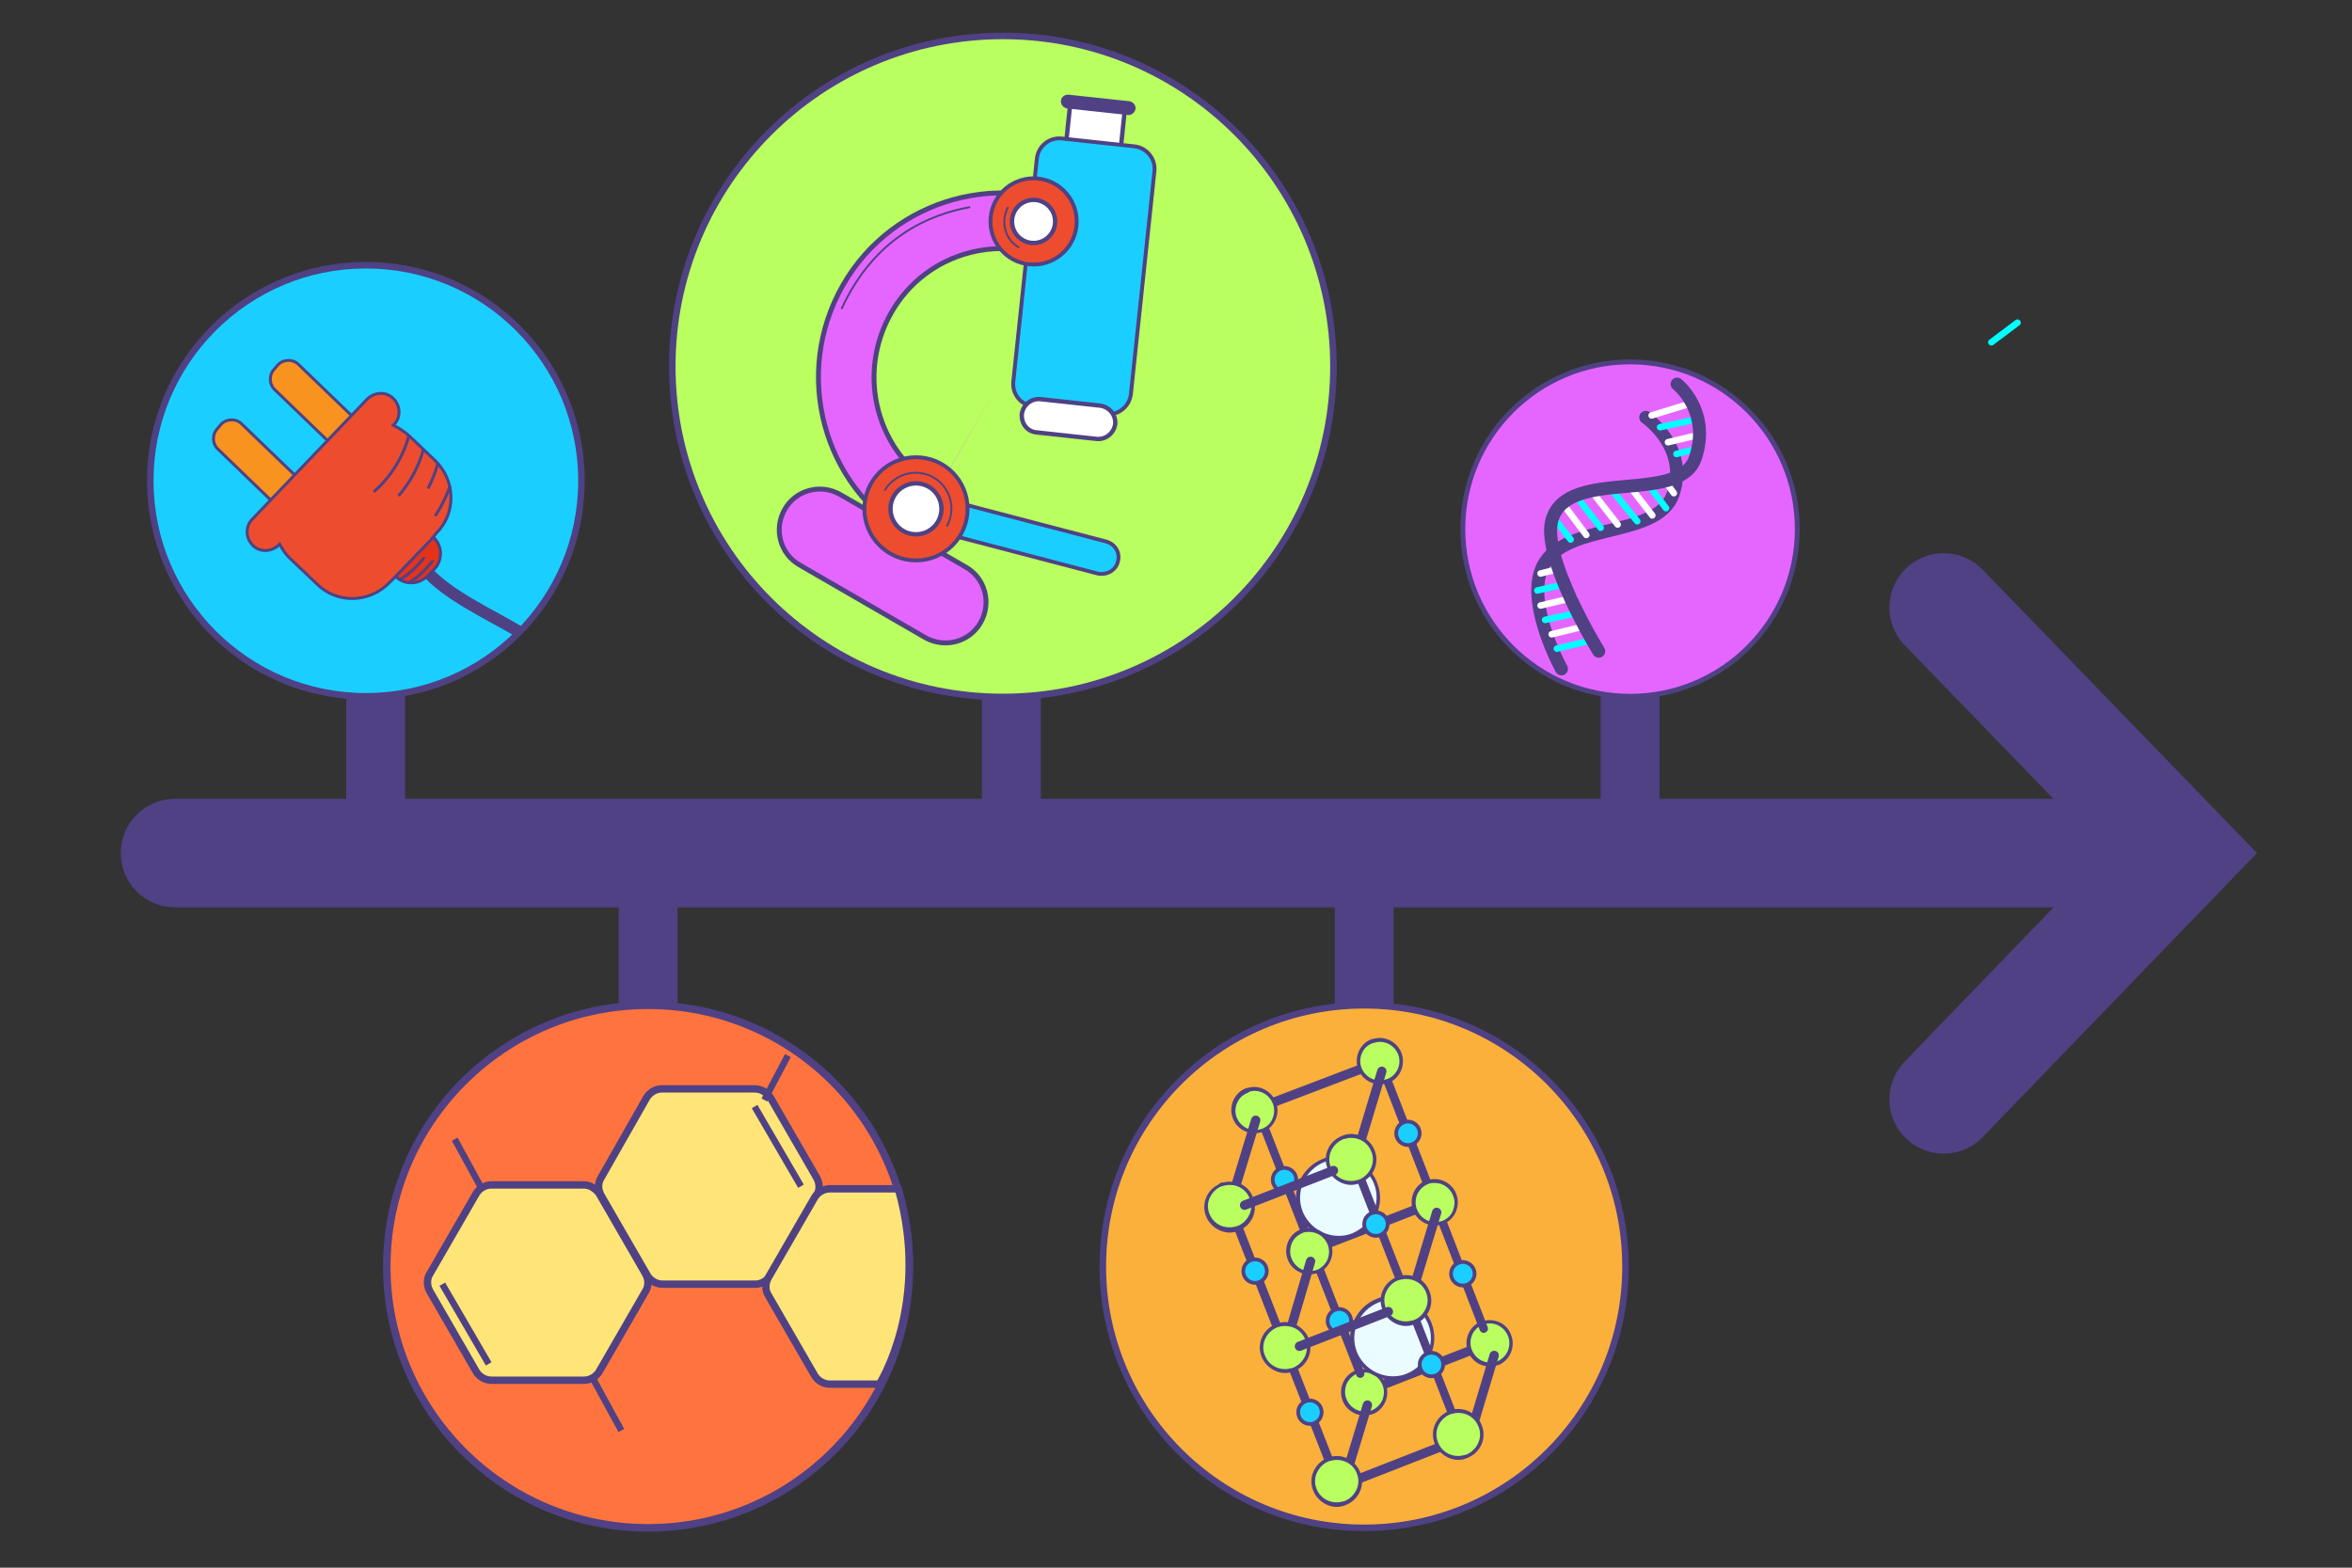 <?xml version="1.0" encoding="utf-8"?>
<!-- Generator: Adobe Illustrator 27.3.1, SVG Export Plug-In . SVG Version: 6.00 Build 0)  -->
<svg version="1.1" id="Layer_1" xmlns="http://www.w3.org/2000/svg" xmlns:xlink="http://www.w3.org/1999/xlink" x="0px" y="0px"
	 viewBox="0 0 360 240" style="enable-background:new 0 0 360 240;" xml:space="preserve">
<rect x="0" y="0" width="360" height="240" fill="#333333" stroke="none"/>
<style type="text/css">
	.st0{fill:#B9FF5F;}
	.st1{fill:#E6E6E6;}
	.st2{fill:none;stroke:#4F4184;stroke-width:16.622;stroke-linecap:round;stroke-miterlimit:10;}
	.st3{fill:#FFFFFF;stroke:#4F4184;stroke-width:11.213;stroke-linecap:round;stroke-miterlimit:10;}
	.st4{fill:none;stroke:#4F4184;stroke-width:9.011;stroke-linecap:round;stroke-miterlimit:10;}
	.st5{fill:#95F987;stroke:#4F4184;stroke-width:0.5;stroke-miterlimit:10;}
	.st6{fill:#B9FF5F;stroke:#4F4184;stroke-width:0.5;stroke-miterlimit:10;}
	.st7{fill:none;}
	.st8{fill:#D5FF9F;stroke:#4F4184;stroke-width:0.5;stroke-miterlimit:10;}
	.st9{fill:#DFFFBA;stroke:#4F4184;stroke-width:0.5;stroke-miterlimit:10;}
	.st10{fill:#FFFFFF;stroke:#4F4184;stroke-miterlimit:10;}
	.st11{fill:#D300FF;}
	.st12{fill:#4F4184;}
	.st13{fill:#FFFFFF;stroke:#4F4184;stroke-width:0.5;stroke-miterlimit:10;}
	.st14{fill:none;stroke:#4F4184;stroke-width:0.5;stroke-miterlimit:10;}
	.st15{fill:none;stroke:#4F4184;stroke-width:4;stroke-miterlimit:10;}
	.st16{fill:#E5321A;stroke:#4F4184;stroke-miterlimit:10;}
	.st17{fill:#F7931E;stroke:#4F4184;stroke-miterlimit:10;}
	.st18{fill:#ED4D2E;stroke:#4F4184;stroke-miterlimit:10;}
	.st19{fill:none;stroke:#4F4184;stroke-miterlimit:10;}
	.st20{fill:#FBB03B;stroke:#4F4184;stroke-miterlimit:10;}
	.st21{fill:#FFFFFF;stroke:#4F4184;stroke-width:0.566;stroke-miterlimit:10;}
	.st22{fill:#FBB03B;stroke:#4F4184;stroke-width:1.182;stroke-miterlimit:10;}
	.st23{fill:none;stroke:#4F4184;stroke-width:0.591;stroke-miterlimit:10;}
	.st24{fill:#FFFFFF;stroke:#4F4184;stroke-width:0.669;stroke-miterlimit:10;}
	.st25{fill:#FBB03B;stroke:#4F4184;stroke-width:1.287;stroke-miterlimit:10;}
	.st26{fill:none;stroke:#4F4184;stroke-width:0.644;stroke-miterlimit:10;}
	.st27{fill:#FFFFFF;stroke:#4F4184;stroke-width:0.728;stroke-miterlimit:10;}
	.st28{fill:#1ACFFF;stroke:#4F4184;stroke-miterlimit:10;}
	.st29{fill:#97F0FF;stroke:#4F4184;stroke-miterlimit:10;}
	.st30{fill:#FFE578;stroke:#4F4184;stroke-width:1.131;stroke-miterlimit:10;}
	.st31{fill:#76E2FF;stroke:#4F4184;stroke-width:0.5;stroke-miterlimit:10;}
	.st32{fill:#1ACFFF;stroke:#4F4184;stroke-width:0.417;stroke-miterlimit:10;}
	.st33{fill:#1ACFFF;stroke:#4F4184;stroke-width:0.5;stroke-miterlimit:10;}
	.st34{fill:#B5F0FF;stroke:#4F4184;stroke-width:0.5;stroke-miterlimit:10;}
	.st35{clip-path:url(#SVGID_00000117659417017063127790000014618677323883005863_);}
	.st36{clip-path:url(#SVGID_00000003813106598234580530000011387111849498283648_);}
	.st37{fill:#97F0FF;stroke:#4F4184;stroke-width:0.75;stroke-miterlimit:10;}
	.st38{fill:none;stroke:#4F4184;stroke-width:2.975;stroke-linecap:round;stroke-miterlimit:10;}
	.st39{fill:#FFFFFF;stroke:#4F4184;stroke-width:0.75;stroke-miterlimit:10;}
	.st40{fill:#FFFFFF;stroke:#4F4184;stroke-linecap:round;stroke-miterlimit:10;}
	.st41{fill:#95F987;stroke:#4F4184;stroke-width:0.375;stroke-miterlimit:10;}
	.st42{fill:none;stroke:#4F4184;stroke-width:2.88;stroke-linecap:round;stroke-miterlimit:10;}
	.st43{fill:#D300FF;stroke:#4F4184;stroke-width:0.882;stroke-miterlimit:10;}
	.st44{fill:#FFFFFF;stroke:#4F4184;stroke-width:0.748;stroke-miterlimit:10;}
	.st45{fill:none;stroke:#4F4184;stroke-width:3.528;stroke-miterlimit:10;}
	.st46{fill:#FBB03B;stroke:#4F4184;stroke-width:1.131;stroke-miterlimit:10;}
	.st47{fill:#FFFFFF;stroke:#4F4184;stroke-width:0.882;stroke-miterlimit:10;}
	.st48{fill:none;stroke:#4F4184;stroke-width:3.528;stroke-linecap:round;stroke-miterlimit:10;}
	.st49{fill:#FFFFFF;stroke:#4F4184;stroke-width:1.025;stroke-miterlimit:10;}
	.st50{fill:#D300FF;stroke:#4F4184;stroke-width:0.982;stroke-miterlimit:10;}
	.st51{fill:none;stroke:#4F4184;stroke-width:0.452;stroke-miterlimit:10;}
	.st52{fill:none;stroke:#4F4184;stroke-width:0.412;stroke-miterlimit:10;}
	.st53{fill:none;stroke:#4F4184;stroke-width:0.295;stroke-miterlimit:10;}
	.st54{fill:none;stroke:#4F4184;stroke-width:0.253;stroke-miterlimit:10;}
	.st55{fill:none;stroke:#4F4184;stroke-width:0.59;stroke-linecap:round;stroke-miterlimit:10;}
	.st56{fill:#FFFFFF;stroke:#4F4184;stroke-width:0.689;stroke-linecap:round;stroke-miterlimit:10;}
	.st57{fill:#F2F2F2;stroke:#4F4184;stroke-width:0.551;stroke-miterlimit:10;}
	.st58{fill:#ED4D2E;stroke:#4F4184;stroke-width:0.551;stroke-miterlimit:10;}
	.st59{fill:none;stroke:#4F4184;stroke-width:1.601;stroke-linecap:round;stroke-miterlimit:10;}
	.st60{fill:#FF743E;stroke:#4F4184;stroke-width:1.153;stroke-miterlimit:10;}
	.st61{fill:none;stroke:#4F4184;stroke-width:0.577;stroke-miterlimit:10;}
	.st62{fill:#FFFFFF;stroke:#4F4184;stroke-width:0.652;stroke-miterlimit:10;}
	.st63{fill:#FF743E;stroke:#4F4184;stroke-width:0.917;stroke-miterlimit:10;}
	.st64{fill:none;stroke:#4F4184;stroke-width:0.459;stroke-miterlimit:10;}
	.st65{fill:#FFFFFF;stroke:#4F4184;stroke-width:0.519;stroke-miterlimit:10;}
	.st66{fill:#FF743E;stroke:#4F4184;stroke-width:0.688;stroke-miterlimit:10;}
	.st67{fill:none;stroke:#4F4184;stroke-width:0.344;stroke-miterlimit:10;}
	.st68{fill:#FFFFFF;stroke:#4F4184;stroke-width:0.389;stroke-miterlimit:10;}
	.st69{fill:#E566FF;stroke:#4F4184;stroke-width:0.57;stroke-miterlimit:10;}
	.st70{fill:#D156EF;stroke:#4F4184;stroke-width:0.57;stroke-miterlimit:10;}
	.st71{fill:#D300FF;stroke:#4F4184;stroke-width:0.57;stroke-miterlimit:10;}
	.st72{clip-path:url(#SVGID_00000122714049994381170340000005687166227432279942_);}
	.st73{clip-path:url(#SVGID_00000108270891017722038980000002668676302478767289_);}
	.st74{fill:#B9FF5F;stroke:#4F4184;stroke-width:1.074;stroke-miterlimit:10;}
	.st75{fill:#FFFFFF;stroke:#4F4184;stroke-width:1.207;stroke-miterlimit:10;}
	.st76{fill:#1ACFFF;stroke:#4F4184;stroke-width:1.074;stroke-miterlimit:10;}
	.st77{fill:#ED4D2E;stroke:#4F4184;stroke-width:1.074;stroke-miterlimit:10;}
	.st78{fill:none;stroke:#4F4184;stroke-width:0.532;stroke-miterlimit:10;}
	.st79{fill:#1ACFFF;stroke:#4F4184;stroke-width:1.05;stroke-miterlimit:10;}
	.st80{fill:#1ACFFF;stroke:#4F4184;stroke-width:0.532;stroke-miterlimit:10;}
	.st81{fill:#B9FF5F;stroke:#4F4184;stroke-width:0.532;stroke-miterlimit:10;}
	.st82{fill:none;stroke:#4F4184;stroke-width:0.72;stroke-miterlimit:10;}
	.st83{fill:#ED4D2E;stroke:#4F4184;stroke-width:0.808;stroke-miterlimit:10;}
	.st84{fill:#95F987;stroke:#4F4184;stroke-miterlimit:10;}
	.st85{fill:#FFFFFF;stroke:#4F4184;stroke-width:0.823;stroke-miterlimit:10;}
	.st86{fill:#FFFFFF;stroke:#4F4184;stroke-width:0.621;stroke-miterlimit:10;}
	.st87{fill:#95F987;stroke:#4F4184;stroke-width:0.839;stroke-miterlimit:10;}
	.st88{fill:none;stroke:#4F4184;stroke-width:0.54;stroke-miterlimit:10;}
	.st89{fill:#FFFFFF;stroke:#4F4184;stroke-width:0.69;stroke-miterlimit:10;}
	.st90{fill:#FFFFFF;stroke:#4F4184;stroke-width:0.521;stroke-miterlimit:10;}
	.st91{fill:#95F987;stroke:#4F4184;stroke-width:0.668;stroke-miterlimit:10;}
	.st92{fill:none;stroke:#4F4184;stroke-width:0.43;stroke-miterlimit:10;}
	.st93{fill:#FFFFFF;stroke:#4F4184;stroke-width:0.55;stroke-miterlimit:10;}
	.st94{fill:#FFFFFF;stroke:#4F4184;stroke-width:0.415;stroke-miterlimit:10;}
	.st95{fill:none;stroke:#4F4184;stroke-width:2.339;stroke-linecap:round;stroke-miterlimit:10;}
	.st96{fill:#EAFCFF;}
	.st97{fill:none;stroke:#4F4184;stroke-width:2.128;stroke-linecap:round;stroke-miterlimit:10;}
	.st98{fill:none;stroke:#4F4184;stroke-width:2.108;stroke-linecap:round;stroke-miterlimit:10;}
	.st99{fill:none;stroke:#4F4184;stroke-width:2.189;stroke-linecap:round;stroke-miterlimit:10;}
	.st100{fill:#1ACFFF;stroke:#4F4184;stroke-width:0.937;stroke-miterlimit:10;}
	.st101{fill:none;stroke:#4F4184;stroke-width:2.099;stroke-linecap:round;stroke-miterlimit:10;}
	.st102{fill:none;stroke:#4F4184;stroke-width:2.362;stroke-linecap:round;stroke-miterlimit:10;}
	.st103{fill:#FFFFFF;}
	.st104{fill:none;stroke:#FFFFFF;stroke-width:0.75;stroke-miterlimit:10;}
	.st105{fill:#FFFFFF;stroke:#4F4184;stroke-width:0.45;stroke-miterlimit:10;}
	.st106{fill:#95F987;stroke:#4F4184;stroke-width:0.225;stroke-miterlimit:10;}
	.st107{fill:#78EA89;stroke:#4F4184;stroke-width:6.003220e-02;stroke-miterlimit:10;}
	.st108{fill:#FFFFFF;stroke:#4F4184;stroke-width:0.39;stroke-miterlimit:10;}
	.st109{fill:#FBB03B;stroke:#4F4184;stroke-width:0.677;stroke-miterlimit:10;}
	.st110{fill:#FFFFFF;stroke:#4F4184;stroke-width:0.383;stroke-miterlimit:10;}
	.st111{fill:#B9FF5F;stroke:#4F4184;stroke-miterlimit:10;}
	.st112{fill:#F15A24;stroke:#4F4184;stroke-width:0.5;stroke-miterlimit:10;}
	.st113{fill:#FBB03B;stroke:#4F4184;stroke-width:0.5;stroke-miterlimit:10;}
	.st114{fill:#E566FF;stroke:#4F4184;stroke-width:0.75;stroke-miterlimit:10;}
	.st115{fill:#F15A24;stroke:#4F4184;stroke-width:0.775;stroke-miterlimit:10;}
	.st116{fill:#1ACFFF;stroke:#4F4184;stroke-width:0.553;stroke-miterlimit:10;}
	.st117{fill:#FFFFFF;stroke:#4F4184;stroke-width:0.485;stroke-miterlimit:10;}
	.st118{fill:#F15A24;}
	.st119{fill:none;stroke:#4F4184;stroke-width:0.522;stroke-miterlimit:10;}
	.st120{fill:#1ACFFF;stroke:#4F4184;stroke-width:0.615;stroke-miterlimit:10;}
	.st121{fill:#97F0FF;stroke:#4F4184;stroke-width:0.615;stroke-miterlimit:10;}
	.st122{fill:#0071BC;}
	.st123{fill:#FFFFFF;stroke:#4F4184;stroke-width:0.612;stroke-miterlimit:10;}
	.st124{fill:none;stroke:#4F4184;stroke-width:0.461;stroke-miterlimit:10;}
	.st125{fill:none;stroke:#4F4184;stroke-width:0.307;stroke-miterlimit:10;}
	.st126{fill:#FFFFFF;stroke:#4F4184;stroke-width:0.667;stroke-miterlimit:10;}
	.st127{fill:#1ACFFF;stroke:#4F4184;stroke-width:0.594;stroke-miterlimit:10;}
	.st128{fill:#ED4D2E;stroke:#4F4184;stroke-width:0.594;stroke-miterlimit:10;}
	.st129{fill:none;stroke:#4F4184;stroke-width:0.294;stroke-miterlimit:10;}
	.st130{fill:#1ACFFF;stroke:#4F4184;stroke-width:0.581;stroke-miterlimit:10;}
	.st131{fill:#1ACFFF;stroke:#4F4184;stroke-width:0.294;stroke-miterlimit:10;}
	.st132{fill:#B9FF5F;stroke:#4F4184;stroke-width:0.294;stroke-miterlimit:10;}
	.st133{fill:none;stroke:#4F4184;stroke-width:1.423;stroke-linecap:round;stroke-miterlimit:10;}
	.st134{fill:none;stroke:#4F4184;stroke-width:1.295;stroke-linecap:round;stroke-miterlimit:10;}
	.st135{fill:none;stroke:#4F4184;stroke-width:1.283;stroke-linecap:round;stroke-miterlimit:10;}
	.st136{fill:none;stroke:#4F4184;stroke-width:1.332;stroke-linecap:round;stroke-miterlimit:10;}
	.st137{fill:#1ACFFF;stroke:#4F4184;stroke-width:0.57;stroke-miterlimit:10;}
	.st138{fill:none;stroke:#4F4184;stroke-width:1.277;stroke-linecap:round;stroke-miterlimit:10;}
	.st139{fill:none;stroke:#4F4184;stroke-width:1.437;stroke-linecap:round;stroke-miterlimit:10;}
	.st140{fill:#EC9CFF;stroke:#4F4184;stroke-width:0.713;stroke-miterlimit:10;}
	.st141{fill:#FF00FF;stroke:#4F4184;stroke-width:0.155;stroke-miterlimit:10;}
	.st142{fill:none;stroke:#4F4184;stroke-width:0.625;stroke-miterlimit:10;}
	.st143{fill:#00FFFF;stroke:#4F4184;stroke-width:0.125;stroke-miterlimit:10;}
	.st144{fill:#FFE578;}
	.st145{fill:#00FFFF;stroke:#00FF00;stroke-width:1.25;stroke-linecap:round;stroke-miterlimit:10;}
	.st146{fill:none;stroke:#4F4184;stroke-width:1.801;stroke-miterlimit:10;}
	.st147{fill:#E5321A;stroke:#4F4184;stroke-width:0.45;stroke-miterlimit:10;}
	.st148{fill:#F7931E;stroke:#4F4184;stroke-width:0.45;stroke-miterlimit:10;}
	.st149{fill:#ED4D2E;stroke:#4F4184;stroke-width:0.45;stroke-miterlimit:10;}
	.st150{fill:none;stroke:#4F4184;stroke-width:0.45;stroke-miterlimit:10;}
	.st151{fill:#4F4184;stroke:#00FFFF;stroke-linecap:round;stroke-miterlimit:10;}
	.st152{fill:none;stroke:#4F4184;stroke-width:2;stroke-linecap:round;stroke-miterlimit:10;}
	.st153{fill:#4F4184;stroke:#E566FF;stroke-linecap:round;stroke-miterlimit:10;}
	.st154{fill:none;stroke:#4F4184;stroke-width:1.989;stroke-linecap:round;stroke-miterlimit:10;}
	.st155{fill:#4F4184;stroke:#FFFFFF;stroke-width:0.995;stroke-linecap:round;stroke-miterlimit:10;}
	.st156{fill:#4F4184;stroke:#00FFFF;stroke-width:0.995;stroke-linecap:round;stroke-miterlimit:10;}
	.st157{fill:none;stroke:#4F4184;stroke-width:0.246;stroke-linecap:round;stroke-miterlimit:10;}
	.st158{fill:#FFFFFF;stroke:#4F4184;stroke-width:0.288;stroke-linecap:round;stroke-miterlimit:10;}
	.st159{fill:#F2F2F2;stroke:#4F4184;stroke-width:0.23;stroke-miterlimit:10;}
	.st160{fill:#ED4D2E;stroke:#4F4184;stroke-width:0.23;stroke-miterlimit:10;}
	.st161{fill:none;stroke:#4F4184;stroke-width:0.668;stroke-linecap:round;stroke-miterlimit:10;}
</style>
<line class="st2" x1="318.6" y1="130.6" x2="26.8" y2="130.6"/>
<polyline class="st2" points="297.5,168.3 333.9,130.6 297.5,93 "/>
<line class="st4" x1="208.8" y1="134.8" x2="208.8" y2="160.6"/>
<line class="st4" x1="99.2" y1="134.8" x2="99.2" y2="160.6"/>
<line class="st4" x1="154.8" y1="97.6" x2="154.8" y2="123.5"/>
<line class="st4" x1="57.5" y1="97.6" x2="57.5" y2="123.5"/>
<line class="st4" x1="249.5" y1="102.4" x2="249.5" y2="128.2"/>
<circle class="st60" cx="99.2" cy="193.9" r="40"/>
<circle class="st111" cx="153.5" cy="56.1" r="50.6"/>
<circle class="st28" cx="56" cy="73.6" r="33"/>
<circle class="st20" cx="208.8" cy="193.9" r="40"/>
<circle class="st114" cx="249.5" cy="81" r="25.6"/>
<g>
	<path class="st114" d="M167.5,33.3c-13.5-7.8-30.8-3.1-38.5,10.4s-3.1,30.8,10.4,38.5 M143.6,74.8c-9.4-5.4-12.6-17.4-7.2-26.9
		s17.4-12.6,26.9-7.2"/>
	
		<rect x="163.3" y="16.7" transform="matrix(-0.995 -0.104 0.104 -0.995 331.958 59.521)" class="st126" width="8.4" height="8.9"/>
	<path class="st12" d="M162.4,15.4L162.4,15.4c-0.1,0.6,0.4,1.1,0.9,1.2l9.3,1c0.6,0.1,1.1-0.4,1.2-0.9v0c0.1-0.6-0.4-1.1-0.9-1.2
		l-9.3-1C163,14.4,162.4,14.9,162.4,15.4z"/>
	<path class="st127" d="M158.2,62.2l11.1,1.2c1.9,0.2,3.6-1.2,3.8-3.1l3.6-34.1c0.2-1.9-1.2-3.6-3.1-3.8l-11.1-1.2
		c-1.9-0.2-3.6,1.2-3.8,3.1l-3.6,34.1C154.9,60.3,156.2,62,158.2,62.2z"/>
	<path class="st126" d="M158.7,66.2l9.2,1c1.4,0.1,2.6-0.9,2.8-2.3v0c0.1-1.4-0.9-2.6-2.3-2.8l-9.2-1c-1.4-0.1-2.6,0.9-2.8,2.3v0
		C156.3,64.9,157.3,66.1,158.7,66.2z"/>
	<circle class="st128" cx="158.2" cy="33.9" r="6.6"/>
	<circle class="st126" cx="158.2" cy="33.9" r="3.3"/>
	<path class="st129" d="M156,37.9c-2.2-1.2-2.9-4-1.7-6.2"/>
	<path class="st130" d="M168,87.8l-27.1-7.1c-1.4-0.4-2.2-1.7-1.8-3.1v0c0.4-1.4,1.7-2.2,3.1-1.8l27.1,7.1c1.4,0.4,2.2,1.7,1.8,3.1
		v0C170.8,87.3,169.4,88.1,168,87.8z"/>
	<path class="st114" d="M141.6,97.6l-19.2-11.1c-3-1.7-4-5.5-2.3-8.5l0,0c1.7-3,5.5-4,8.5-2.3l19.2,11.1c3,1.7,4,5.5,2.3,8.5v0
		C148.4,98.3,144.6,99.3,141.6,97.6z"/>
	<circle class="st128" cx="140.2" cy="77.9" r="7.9"/>
	<circle class="st126" cx="140.2" cy="77.9" r="3.9"/>
	<path class="st129" d="M135.4,75.1c1.5-2.6,4.9-3.5,7.5-2s3.5,4.9,2,7.5"/>
	<path class="st129" d="M148.5,31.7c-6.1,1.1-14.6,4.5-19.7,15.6"/>
</g>
<path class="st30" d="M89.4,181.4H75.2c-0.9,0-1.8,0.5-2.3,1.3L65.8,195c-0.5,0.8-0.5,1.8,0,2.7l7.1,12.3c0.5,0.8,1.4,1.3,2.3,1.3
	h14.2c0.9,0,1.8-0.5,2.3-1.3l7.1-12.3c0.5-0.8,0.5-1.8,0-2.7l-7.1-12.3C91.2,182,90.3,181.4,89.4,181.4z"/>
<path class="st30" d="M115.5,166.7h-14.2c-0.9,0-1.8,0.5-2.3,1.3L92,180.3c-0.5,0.8-0.5,1.8,0,2.7l7.1,12.3c0.5,0.8,1.4,1.3,2.3,1.3
	h14.2c0.9,0,1.8-0.5,2.3-1.3l7.1-12.3c0.5-0.8,0.5-1.8,0-2.7l-7.1-12.3C117.3,167.2,116.5,166.7,115.5,166.7z"/>
<path class="st30" d="M134.6,211.9H127c-0.9,0-1.8-0.5-2.3-1.3l-7.1-12.3c-0.5-0.8-0.5-1.8,0-2.7l7.1-12.3c0.5-0.8,1.4-1.3,2.3-1.3
	h10.5C142.5,199.5,134.6,211.9,134.6,211.9z"/>
<line class="st19" x1="95.1" y1="219" x2="90.9" y2="211.3"/>
<line class="st19" x1="117" y1="168.4" x2="120.6" y2="161.6"/>
<line class="st19" x1="73.8" y1="182.1" x2="69.6" y2="174.4"/>
<line class="st19" x1="122.6" y1="181.6" x2="115.5" y2="169.4"/>
<line class="st19" x1="74.8" y1="208.8" x2="67.7" y2="196.6"/>
<g>
	<line class="st133" x1="208.2" y1="163.7" x2="194.8" y2="168.8"/>
	<line class="st133" x1="224.7" y1="206.9" x2="211.4" y2="212.1"/>
	<line class="st133" x1="216.6" y1="185.2" x2="203.2" y2="190.4"/>
	<g>
		<path class="st96" d="M204.8,189.6c-2.6,0-4.8-1.5-5.7-3.9c-1.2-3.2,0.3-6.7,3.5-8c0.7-0.3,1.5-0.4,2.2-0.4c2.6,0,4.8,1.5,5.7,3.9
			c0.6,1.5,0.6,3.2-0.1,4.7s-1.9,2.7-3.4,3.3C206.4,189.4,205.6,189.6,204.8,189.6L204.8,189.6z"/>
		<path class="st12" d="M204.8,177.5c2.4,0,4.6,1.5,5.5,3.7c0.6,1.5,0.5,3.1-0.1,4.5s-1.8,2.5-3.2,3.1c-0.7,0.3-1.4,0.4-2.1,0.4
			c-2.4,0-4.6-1.5-5.5-3.7c-1.2-3,0.3-6.4,3.3-7.6C203.4,177.7,204.1,177.5,204.8,177.5 M204.8,177c-0.8,0-1.6,0.1-2.3,0.4
			c-3.3,1.3-5,5-3.7,8.3c1,2.5,3.4,4.1,6,4.1c0.8,0,1.6-0.1,2.3-0.4c3.3-1.3,5-5,3.7-8.3C209.8,178.5,207.4,177,204.8,177L204.8,177
			z"/>
	</g>
	<line class="st134" x1="211" y1="161.9" x2="218.7" y2="181.8"/>
	<line class="st135" x1="192.2" y1="169.2" x2="199.8" y2="188.7"/>
	<line class="st136" x1="187.1" y1="181.7" x2="196.7" y2="206.3"/>
	<g>
		<path class="st0" d="M211.2,165.7c-1.4,0-2.5-0.8-3-2.1c-0.7-1.7,0.2-3.6,1.9-4.2c0.4-0.1,0.8-0.2,1.2-0.2c1.4,0,2.5,0.8,3,2.1
			c0.3,0.8,0.3,1.7-0.1,2.5c-0.4,0.8-1,1.4-1.8,1.7C212,165.7,211.6,165.7,211.2,165.7L211.2,165.7z"/>
		<path class="st12" d="M211.2,159.5c1.2,0,2.3,0.7,2.8,1.9c0.6,1.5-0.2,3.3-1.7,3.8c-0.3,0.1-0.7,0.2-1.1,0.2
			c-1.2,0-2.3-0.7-2.8-1.9c-0.6-1.5,0.2-3.3,1.7-3.8C210.5,159.6,210.8,159.5,211.2,159.5 M211.2,158.9c-0.4,0-0.9,0.1-1.3,0.2
			c-1.8,0.7-2.7,2.8-2,4.6c0.5,1.4,1.9,2.3,3.3,2.3c0.4,0,0.9-0.1,1.3-0.2c1.8-0.7,2.7-2.8,2-4.6C214,159.8,212.6,158.9,211.2,158.9
			L211.2,158.9z"/>
	</g>
	<line class="st133" x1="211.5" y1="164" x2="207.8" y2="176.3"/>
	<g>
		<path class="st0" d="M192,173.2c-1.4,0-2.5-0.8-3-2.1c-0.7-1.7,0.2-3.6,1.9-4.2c0.4-0.1,0.8-0.2,1.2-0.2c1.4,0,2.5,0.8,3,2.1
			c0.3,0.8,0.3,1.7-0.1,2.5c-0.4,0.8-1,1.4-1.8,1.7C192.8,173.1,192.4,173.2,192,173.2C192,173.2,192,173.2,192,173.2z"/>
		<path class="st12" d="M192,167c1.2,0,2.3,0.7,2.8,1.9c0.3,0.7,0.3,1.5,0,2.3s-0.9,1.3-1.6,1.6c-0.3,0.1-0.7,0.2-1.1,0.2
			c-1.2,0-2.3-0.7-2.8-1.9c-0.6-1.5,0.2-3.3,1.7-3.8C191.2,167.1,191.6,167,192,167 M192,166.4c-0.4,0-0.9,0.1-1.3,0.2
			c-1.8,0.7-2.7,2.8-2,4.6c0.5,1.4,1.9,2.3,3.3,2.3c0.4,0,0.9-0.1,1.3-0.2c1.8-0.7,2.7-2.8,2-4.6C194.7,167.3,193.4,166.4,192,166.4
			L192,166.4z"/>
	</g>
	<line class="st133" x1="192.2" y1="171.5" x2="189.1" y2="181.7"/>
	<g>
		<path class="st0" d="M188.2,188.3c-1.5,0-2.8-0.9-3.3-2.3c-0.7-1.8,0.2-3.9,2-4.6c0.4-0.2,0.9-0.2,1.3-0.2c1.5,0,2.8,0.9,3.3,2.3
			c0.3,0.9,0.3,1.9-0.1,2.7s-1.1,1.5-2,1.9C189.1,188.2,188.7,188.3,188.2,188.3C188.2,188.3,188.2,188.3,188.2,188.3z"/>
		<path class="st12" d="M188.2,181.4c1.4,0,2.6,0.8,3.1,2.1c0.3,0.8,0.3,1.7-0.1,2.5c-0.4,0.8-1,1.4-1.8,1.7
			c-0.4,0.1-0.8,0.2-1.2,0.2c-1.4,0-2.6-0.8-3.1-2.1c-0.3-0.8-0.3-1.7,0.1-2.5c0.4-0.8,1-1.4,1.8-1.7
			C187.4,181.5,187.8,181.4,188.2,181.4 M188.2,180.9c-0.5,0-0.9,0.1-1.4,0.3c-2,0.8-3,3-2.2,5c0.6,1.5,2.1,2.5,3.6,2.5
			c0.5,0,0.9-0.1,1.4-0.3c2-0.8,3-3,2.2-5C191.3,181.8,189.8,180.9,188.2,180.9L188.2,180.9z"/>
	</g>
	<circle class="st137" cx="192.1" cy="194.6" r="1.8"/>
	<circle class="st137" cx="196.6" cy="180.6" r="1.8"/>
	<circle class="st137" cx="215.5" cy="173.5" r="1.8"/>
	<line class="st138" x1="206.7" y1="176.4" x2="215.5" y2="199"/>
	<g>
		<path class="st0" d="M206.8,181.1c-1.5,0-2.8-0.9-3.3-2.3c-0.3-0.9-0.3-1.9,0.1-2.7s1.1-1.5,2-1.9c0.4-0.2,0.9-0.2,1.3-0.2
			c1.5,0,2.8,0.9,3.3,2.3c0.7,1.8-0.2,3.9-2,4.6C207.7,181,207.3,181.1,206.8,181.1L206.8,181.1z"/>
		<path class="st12" d="M206.8,174.2c1.4,0,2.6,0.8,3.1,2.1c0.7,1.7-0.2,3.6-1.9,4.3c-0.4,0.1-0.8,0.2-1.2,0.2
			c-1.4,0-2.6-0.8-3.1-2.1c-0.7-1.7,0.2-3.6,1.9-4.3C206,174.3,206.4,174.2,206.8,174.2 M206.8,173.6c-0.5,0-0.9,0.1-1.4,0.3
			c-2,0.8-3,3-2.2,5c0.6,1.5,2.1,2.5,3.6,2.5c0.5,0,0.9-0.1,1.4-0.3c2-0.8,3-3,2.2-5C209.8,174.6,208.4,173.6,206.8,173.6
			L206.8,173.6z"/>
	</g>
	<circle class="st137" cx="210.6" cy="187.4" r="1.8"/>
	<line class="st139" x1="204.1" y1="179.2" x2="190.5" y2="184.5"/>
	<g>
		<path class="st0" d="M208.8,216.4c-1.4,0-2.5-0.8-3-2.1c-0.7-1.7,0.2-3.6,1.9-4.2c0.4-0.1,0.8-0.2,1.2-0.2c1.4,0,2.5,0.8,3,2.1
			c0.3,0.8,0.3,1.7-0.1,2.5c-0.4,0.8-1,1.4-1.8,1.7C209.6,216.3,209.2,216.4,208.8,216.4L208.8,216.4z"/>
		<path class="st12" d="M208.8,210.1c1.2,0,2.3,0.7,2.8,1.9c0.3,0.7,0.3,1.5,0,2.3c-0.3,0.7-0.9,1.3-1.6,1.6
			c-0.3,0.1-0.7,0.2-1.1,0.2c-1.2,0-2.3-0.7-2.8-1.9c-0.3-0.7-0.3-1.5,0-2.3c0.3-0.7,0.9-1.3,1.6-1.6
			C208,210.2,208.4,210.1,208.8,210.1 M208.8,209.6c-0.4,0-0.9,0.1-1.3,0.2c-1.8,0.7-2.7,2.8-2,4.6c0.5,1.4,1.9,2.3,3.3,2.3
			c0.4,0,0.9-0.1,1.3-0.2c1.8-0.7,2.7-2.8,2-4.6C211.5,210.4,210.2,209.6,208.8,209.6L208.8,209.6z"/>
	</g>
	<g>
		<path class="st0" d="M228,208.9c-1.4,0-2.5-0.8-3-2.1c-0.3-0.8-0.3-1.7,0.1-2.5c0.4-0.8,1-1.4,1.8-1.7c0.4-0.1,0.8-0.2,1.2-0.2
			c1.4,0,2.5,0.8,3,2.1c0.3,0.8,0.3,1.7-0.1,2.5c-0.4,0.8-1,1.4-1.8,1.7C228.8,208.8,228.4,208.9,228,208.9L228,208.9z"/>
		<path class="st12" d="M228,202.6c1.2,0,2.3,0.7,2.8,1.9c0.3,0.7,0.3,1.5,0,2.3c-0.3,0.7-0.9,1.3-1.6,1.6c-0.3,0.1-0.7,0.2-1.1,0.2
			c-1.2,0-2.3-0.7-2.8-1.9c-0.3-0.7-0.3-1.5,0-2.3c0.3-0.7,0.9-1.3,1.6-1.6C227.3,202.7,227.6,202.6,228,202.6 M228,202.1
			c-0.4,0-0.9,0.1-1.3,0.2c-1.8,0.7-2.7,2.8-2,4.6c0.5,1.4,1.9,2.3,3.3,2.3c0.4,0,0.9-0.1,1.3-0.2c1.8-0.7,2.7-2.8,2-4.6
			C230.8,202.9,229.4,202.1,228,202.1L228,202.1z"/>
	</g>
	<line class="st134" x1="219.4" y1="183.5" x2="227.1" y2="203.4"/>
	<line class="st135" x1="200.6" y1="190.8" x2="208.2" y2="210.3"/>
	<line class="st136" x1="195.5" y1="203.3" x2="205.1" y2="227.9"/>
	<g>
		<path class="st0" d="M219.6,187.3c-1.4,0-2.5-0.8-3-2.1c-0.7-1.7,0.2-3.6,1.9-4.2c0.4-0.1,0.8-0.2,1.2-0.2c1.4,0,2.5,0.8,3,2.1
			c0.3,0.8,0.3,1.7-0.1,2.5c-0.4,0.8-1,1.4-1.8,1.7C220.4,187.2,220,187.3,219.6,187.3L219.6,187.3z"/>
		<path class="st12" d="M219.6,181.1c1.2,0,2.3,0.7,2.8,1.9c0.3,0.7,0.3,1.5,0,2.3s-0.9,1.3-1.6,1.6c-0.3,0.1-0.7,0.2-1.1,0.2
			c-1.2,0-2.3-0.7-2.8-1.9c-0.3-0.7-0.3-1.5,0-2.3c0.3-0.7,0.9-1.3,1.6-1.6C218.9,181.1,219.2,181.1,219.6,181.1 M219.6,180.5
			c-0.4,0-0.9,0.1-1.3,0.2c-1.8,0.7-2.7,2.8-2,4.6c0.5,1.4,1.9,2.3,3.3,2.3c0.4,0,0.9-0.1,1.3-0.2c1.8-0.7,2.7-2.8,2-4.6
			C222.4,181.4,221,180.5,219.6,180.5L219.6,180.5z"/>
	</g>
	<g>
		<path class="st96" d="M213.1,211.1c-2.6,0-4.8-1.5-5.7-3.9c-0.6-1.5-0.6-3.2,0.1-4.7c0.7-1.5,1.9-2.7,3.4-3.3
			c0.7-0.3,1.5-0.4,2.2-0.4c2.6,0,4.8,1.5,5.7,3.9c1.2,3.2-0.3,6.7-3.5,8C214.6,210.9,213.9,211.1,213.1,211.1
			C213.1,211.1,213.1,211.1,213.1,211.1z"/>
		<path class="st12" d="M213.1,199c2.4,0,4.6,1.5,5.5,3.7c1.2,3-0.3,6.4-3.3,7.6c-0.7,0.3-1.4,0.4-2.1,0.4c-2.4,0-4.6-1.5-5.5-3.7
			c-1.2-3,0.3-6.4,3.3-7.6C211.7,199.1,212.4,199,213.1,199 M213.1,198.4c-0.8,0-1.6,0.1-2.3,0.4c-3.3,1.3-5,5-3.7,8.3
			c1,2.5,3.4,4.1,6,4.1c0.8,0,1.6-0.1,2.3-0.4c3.3-1.3,5-5,3.7-8.3C218.1,200,215.7,198.4,213.1,198.4L213.1,198.4z"/>
	</g>
	<line class="st133" x1="219.9" y1="185.6" x2="216.2" y2="197.8"/>
	<g>
		<path class="st0" d="M200.4,194.8c-1.4,0-2.5-0.8-3-2.1c-0.3-0.8-0.3-1.7,0.1-2.5c0.4-0.8,1-1.4,1.8-1.7c0.4-0.1,0.8-0.2,1.2-0.2
			c1.4,0,2.5,0.8,3,2.1c0.7,1.7-0.2,3.6-1.9,4.2C201.2,194.7,200.8,194.8,200.4,194.8z"/>
		<path class="st12" d="M200.4,188.6c1.2,0,2.3,0.7,2.8,1.9c0.3,0.7,0.3,1.5,0,2.3c-0.3,0.7-0.9,1.3-1.6,1.6
			c-0.3,0.1-0.7,0.2-1.1,0.2c-1.2,0-2.3-0.7-2.8-1.9c-0.3-0.7-0.3-1.5,0-2.3s0.9-1.3,1.6-1.6C199.6,188.6,200,188.6,200.4,188.6
			 M200.4,188c-0.4,0-0.9,0.1-1.3,0.2c-1.8,0.7-2.7,2.8-2,4.6c0.5,1.4,1.9,2.3,3.3,2.3c0.4,0,0.9-0.1,1.3-0.2c1.8-0.7,2.7-2.8,2-4.6
			C203.1,188.9,201.8,188,200.4,188L200.4,188z"/>
	</g>
	<line class="st133" x1="200.6" y1="193.1" x2="197.6" y2="203.3"/>
	<g>
		<path class="st0" d="M196.7,209.9c-1.5,0-2.8-0.9-3.3-2.3c-0.3-0.9-0.3-1.9,0.1-2.7c0.4-0.9,1.1-1.5,2-1.9
			c0.4-0.2,0.9-0.2,1.3-0.2c1.5,0,2.8,0.9,3.3,2.3c0.7,1.8-0.2,3.9-2,4.6C197.5,209.8,197.1,209.9,196.7,209.9L196.7,209.9z"/>
		<path class="st12" d="M196.7,203c1.4,0,2.6,0.8,3.1,2.1c0.7,1.7-0.2,3.6-1.9,4.3c-0.4,0.1-0.8,0.2-1.2,0.2c-1.4,0-2.6-0.8-3.1-2.1
			c-0.7-1.7,0.2-3.6,1.9-4.3C195.8,203.1,196.2,203,196.7,203 M196.7,202.4c-0.5,0-0.9,0.1-1.4,0.3c-2,0.8-3,3-2.2,5
			c0.6,1.5,2.1,2.5,3.6,2.5c0.5,0,0.9-0.1,1.4-0.3c2-0.8,3-3,2.2-5C199.7,203.4,198.2,202.4,196.7,202.4L196.7,202.4z"/>
	</g>
	<line class="st133" x1="228.7" y1="207.5" x2="225.4" y2="218.5"/>
	<line class="st133" x1="221" y1="221.3" x2="207.7" y2="226.5"/>
	<line class="st133" x1="209.3" y1="215.1" x2="206.2" y2="225.3"/>
	<g>
		<path class="st0" d="M204.6,230.4c-1.5,0-2.8-0.9-3.3-2.3c-0.7-1.8,0.2-3.9,2-4.6c0.4-0.2,0.9-0.2,1.3-0.2c1.5,0,2.8,0.9,3.3,2.3
			c0.3,0.9,0.3,1.9-0.1,2.7c-0.4,0.9-1.1,1.5-2,1.9C205.5,230.3,205.1,230.4,204.6,230.4C204.6,230.4,204.6,230.4,204.6,230.4z"/>
		<path class="st12" d="M204.6,223.5c1.4,0,2.6,0.8,3.1,2.1c0.3,0.8,0.3,1.7-0.1,2.5c-0.4,0.8-1,1.4-1.8,1.7
			c-0.4,0.1-0.8,0.2-1.2,0.2c-1.4,0-2.6-0.8-3.1-2.1c-0.3-0.8-0.3-1.7,0.1-2.5s1-1.4,1.8-1.7C203.8,223.6,204.2,223.5,204.6,223.5
			 M204.6,222.9c-0.5,0-0.9,0.1-1.4,0.3c-2,0.8-3,3-2.2,5c0.6,1.5,2.1,2.5,3.6,2.5c0.5,0,0.9-0.1,1.4-0.3c2-0.8,3-3,2.2-5
			C207.6,223.9,206.2,222.9,204.6,222.9L204.6,222.9z"/>
	</g>
	<circle class="st137" cx="200.5" cy="216.2" r="1.8"/>
	<circle class="st137" cx="205" cy="202.2" r="1.8"/>
	<circle class="st137" cx="223.9" cy="195" r="1.8"/>
	<line class="st138" x1="215.1" y1="198" x2="223.9" y2="220.6"/>
	<g>
		<path class="st0" d="M215.2,202.7c-1.5,0-2.8-0.9-3.3-2.3c-0.3-0.9-0.3-1.9,0.1-2.7c0.4-0.9,1.1-1.5,2-1.9
			c0.4-0.2,0.9-0.2,1.3-0.2c1.5,0,2.8,0.9,3.3,2.3c0.3,0.9,0.3,1.9-0.1,2.7s-1.1,1.5-2,1.9C216.1,202.6,215.7,202.7,215.2,202.7
			C215.2,202.7,215.2,202.7,215.2,202.7z"/>
		<path class="st12" d="M215.2,195.8c1.4,0,2.6,0.8,3.1,2.1c0.3,0.8,0.3,1.7-0.1,2.5c-0.4,0.8-1,1.4-1.8,1.7
			c-0.4,0.1-0.8,0.2-1.2,0.2c-1.4,0-2.6-0.8-3.1-2.1c-0.3-0.8-0.3-1.7,0.1-2.5c0.4-0.8,1-1.4,1.8-1.7
			C214.4,195.9,214.8,195.8,215.2,195.8 M215.2,195.2c-0.5,0-0.9,0.1-1.4,0.3c-2,0.8-3,3-2.2,5c0.6,1.5,2.1,2.5,3.6,2.5
			c0.5,0,0.9-0.1,1.4-0.3c2-0.8,3-3,2.2-5C218.2,196.1,216.8,195.2,215.2,195.2L215.2,195.2z"/>
	</g>
	<g>
		<path class="st0" d="M223.2,223.2c-1.5,0-2.8-0.9-3.3-2.3c-0.7-1.8,0.2-3.9,2-4.6c0.4-0.2,0.9-0.2,1.3-0.2c1.5,0,2.8,0.9,3.3,2.3
			c0.7,1.8-0.2,3.9-2,4.6C224.1,223.1,223.6,223.2,223.2,223.2L223.2,223.2z"/>
		<path class="st12" d="M223.2,216.3c1.4,0,2.6,0.8,3.1,2.1c0.7,1.7-0.2,3.6-1.9,4.3c-0.4,0.1-0.8,0.2-1.2,0.2
			c-1.4,0-2.6-0.8-3.1-2.1c-0.7-1.7,0.2-3.6,1.9-4.3C222.4,216.4,222.8,216.3,223.2,216.3 M223.2,215.7c-0.5,0-0.9,0.1-1.4,0.3
			c-2,0.8-3,3-2.2,5c0.6,1.5,2.1,2.5,3.6,2.5c0.5,0,0.9-0.1,1.4-0.3c2-0.8,3-3,2.2-5C226.2,216.6,224.7,215.7,223.2,215.7
			L223.2,215.7z"/>
	</g>
	<circle class="st137" cx="219.1" cy="208.9" r="1.8"/>
	<line class="st139" x1="212.5" y1="200.8" x2="198.9" y2="206.1"/>
</g>
<g>
	<path class="st146" d="M65,87.1c3.3,4,10.5,7.2,14.6,9.7"/>
	<g>
		<path class="st147" d="M60.6,88.3c1.4,1.3,3.5,1.2,4.8-0.1l1.1-1.1c1.3-1.4,1.2-3.5-0.1-4.8c-0.3-0.3-0.6-0.5-0.9-0.6"/>
		<path class="st148" d="M45.1,76.9l0.5-0.6c0.9-0.9,0.8-2.4-0.1-3.2L37,64.9c-0.9-0.9-2.4-0.8-3.2,0.1l-0.5,0.6
			c-0.9,0.9-0.8,2.4,0.1,3.2l8.5,8.2C42.8,77.9,44.2,77.8,45.1,76.9z"/>
		<path class="st148" d="M53.8,67.8l0.5-0.6c0.9-0.9,0.8-2.4-0.1-3.2l-8.5-8.2c-0.9-0.9-2.4-0.8-3.2,0.1l-0.5,0.6
			c-0.9,0.9-0.8,2.4,0.1,3.2l8.5,8.2C51.5,68.7,52.9,68.7,53.8,67.8z"/>
		<path class="st149" d="M60.5,88.3l-0.9,0.9c-3,3.1-8,3.3-11.1,0.2l-4.1-3.9c-0.7-0.7-1.2-1.4-1.6-2.2l-0.1,0.1
			c-1.1,1.1-2.9,1.2-4,0.1v0c-1.1-1.1-1.2-2.9-0.1-4l17.6-18.4c1.1-1.1,2.9-1.2,4-0.1c1.1,1.1,1.2,2.9,0.1,4l-0.1,0.1
			c0.8,0.4,1.6,0.9,2.3,1.5l4.1,3.9c3.1,3,3.3,8,0.2,11.1L66,82.6L60.5,88.3z"/>
		<path class="st150" d="M62.6,66.6c0,0-1,4.9-5.4,8.7"/>
		<path class="st150" d="M64.8,68.8c0,0-0.8,3.7-3.8,7.1"/>
		<path class="st150" d="M67,71c0,0-0.4,1.7-1.5,3.8"/>
		<path class="st150" d="M68.9,74.4c-0.4,1.1-1.1,2.8-2.3,4.6"/>
		<path class="st150" d="M62.5,89.2c1.3-0.5,3.7-3.1,3.7-3.4"/>
		<path class="st150" d="M61.2,88.7c1.3-0.5,3.7-3.1,3.7-3.4"/>
	</g>
</g>
<line class="st151" x1="308.8" y1="49.4" x2="304.8" y2="52.4"/>
<g>
	<path class="st154" d="M251.9,63.9c0,0,6.6,4.5,4.2,11.7c-2.4,7.2-17.6,4-20.3,11.9c-1.9,5.7,3.2,14.9,3.2,14.9"/>
	<line class="st155" x1="242.5" y1="95.9" x2="237.5" y2="97.1"/>
	<line class="st156" x1="243.3" y1="98.1" x2="238.3" y2="99.3"/>
	<line class="st156" x1="241.6" y1="93.8" x2="236.5" y2="94.9"/>
	<line class="st155" x1="240.9" y1="91.5" x2="235.8" y2="92.7"/>
	<line class="st156" x1="239.3" y1="89.5" x2="235.3" y2="90.4"/>
	<line class="st155" x1="238.6" y1="87.1" x2="235.8" y2="87.8"/>
	<line class="st155" x1="239.8" y1="77.9" x2="242.8" y2="81.9"/>
	<line class="st156" x1="237.3" y1="78.6" x2="240.4" y2="82.6"/>
	<line class="st156" x1="241.9" y1="76.8" x2="245" y2="80.8"/>
	<line class="st155" x1="243.7" y1="75.3" x2="247.6" y2="80.3"/>
	<line class="st155" x1="249.8" y1="74.9" x2="252.9" y2="78.9"/>
	<line class="st156" x1="252" y1="73.8" x2="255" y2="77.8"/>
	<line class="st155" x1="254.8" y1="73.6" x2="256.2" y2="75.5"/>
	<line class="st156" x1="246.6" y1="74.9" x2="250.6" y2="79.8"/>
	<line class="st156" x1="259.2" y1="64.3" x2="254.1" y2="65.4"/>
	<line class="st155" x1="259.1" y1="66.8" x2="255.3" y2="67.7"/>
	<line class="st156" x1="259.8" y1="68.7" x2="256.6" y2="69.5"/>
	<line class="st155" x1="259" y1="61.7" x2="252.8" y2="63.6"/>
	<path class="st154" d="M256.7,58.8c0,0,5.2,4.1,2.8,11.3s-19.3,1.4-21.9,9.3c-1.9,5.7,7.1,20.3,7.1,20.3"/>
</g>
</svg>
